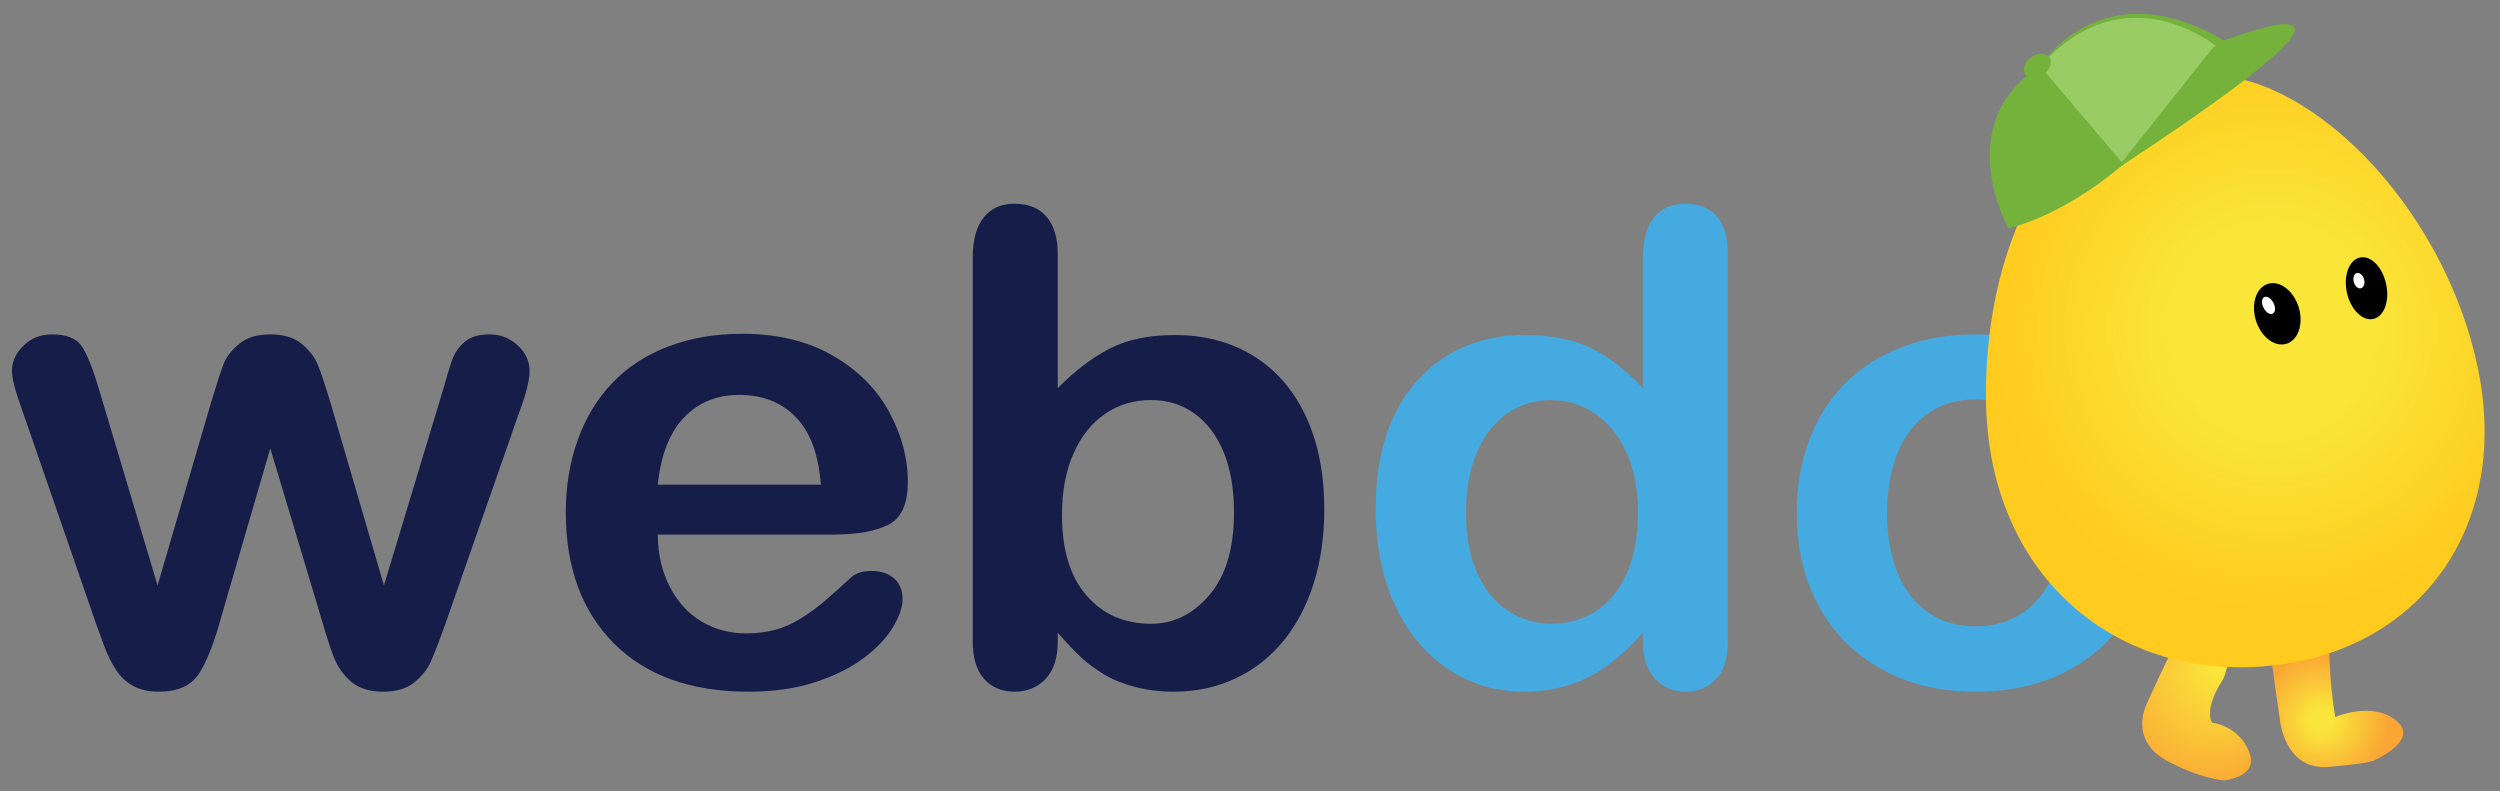 <?xml version="1.0" encoding="utf-8"?>
<!-- Generator: Adobe Illustrator 16.0.0, SVG Export Plug-In . SVG Version: 6.00 Build 0)  -->
<!DOCTYPE svg PUBLIC "-//W3C//DTD SVG 1.1//EN" "http://www.w3.org/Graphics/SVG/1.1/DTD/svg11.dtd">
<svg version="1.1" id="Layer_1" xmlns="http://www.w3.org/2000/svg" xmlns:xlink="http://www.w3.org/1999/xlink" x="0px" y="0px"
	 width="654px" height="207px" viewBox="0 0 654 207" enable-background="new 0 0 654 207" xml:space="preserve">
<rect x="0" y="0" width="654" height="207" fill="#808080" stroke="none"/>
<path fill="#161D49" d="M25.881,101.789l15.337,51.359l13.966-47.738c1.493-4.992,2.601-8.404,3.322-10.227
	c0.714-1.822,2.065-3.56,4.052-5.22c1.975-1.661,4.691-2.486,8.145-2.486c3.501,0,6.24,0.825,8.226,2.486
	c1.984,1.66,3.374,3.448,4.179,5.381c0.808,1.933,1.929,5.3,3.368,10.065l13.961,47.738l15.517-51.359
	c1.032-3.703,1.858-6.394,2.496-8.034c0.627-1.655,1.695-3.118,3.193-4.384c1.491-1.265,3.646-1.894,6.46-1.894
	c2.815,0,5.254,0.959,7.328,2.863c2.065,1.911,3.105,4.155,3.105,6.735c0,2.362-0.894,5.927-2.676,10.698l-19.22,55.062
	c-1.66,4.661-2.96,8.023-3.878,10.101c-0.917,2.078-2.369,3.934-4.354,5.562c-1.985,1.622-4.69,2.446-8.138,2.446
	c-3.563,0-6.369-0.872-8.407-2.608c-2.044-1.741-3.552-3.888-4.528-6.41c-0.976-2.527-2.043-5.804-3.193-9.85l-13.439-44.788
	l-13.022,44.788c-1.717,6.229-3.586,10.937-5.595,14.101c-2.02,3.17-5.55,4.767-10.601,4.767c-2.588,0-4.79-0.494-6.596-1.48
	c-1.815-0.982-3.324-2.383-4.526-4.211c-1.208-1.822-2.271-3.989-3.192-6.474c-0.917-2.505-1.638-4.486-2.155-5.943L5.969,107.773
	c-1.9-5.16-2.845-8.737-2.845-10.698c0-2.469,0.999-4.691,3.02-6.654c2.008-1.961,4.474-2.944,7.407-2.944
	c3.907,0,6.548,1.075,7.929,3.235C22.863,92.872,24.325,96.564,25.881,101.789z"/>
<path fill="#161D49" d="M218.09,139.846h-46.022c0.052,5.218,1.126,9.83,3.226,13.805c2.103,3.989,4.888,6.99,8.36,9.018
	c3.479,2.015,7.316,3.021,11.507,3.021c2.82,0,5.387-0.317,7.721-0.964c2.323-0.635,4.579-1.646,6.755-3.028
	c2.189-1.375,4.204-2.846,6.038-4.416c1.841-1.577,4.227-3.701,7.152-6.401c1.207-1.013,2.936-1.521,5.174-1.521
	c2.42,0,4.365,0.646,5.866,1.938c1.488,1.292,2.238,3.113,2.238,5.47c0,2.084-0.83,4.505-2.502,7.286
	c-1.661,2.785-4.18,5.45-7.535,8.003c-3.369,2.552-7.589,4.672-12.674,6.348c-5.078,1.689-10.93,2.539-17.542,2.539
	c-15.114,0-26.861-4.214-35.255-12.639c-8.383-8.418-12.586-19.838-12.586-34.27c0-6.792,1.04-13.09,3.112-18.894
	c2.066-5.811,5.085-10.792,9.043-14.955c3.972-4.15,8.847-7.331,14.653-9.549c5.81-2.224,12.239-3.32,19.31-3.32
	c9.194,0,17.077,1.887,23.66,5.67c6.584,3.796,11.505,8.692,14.781,14.699c3.272,6.004,4.918,12.121,4.918,18.358
	c0,5.781-1.702,9.525-5.092,11.226C229.004,138.988,224.234,139.846,218.09,139.846z M172.068,126.797h42.667
	c-0.586-7.854-2.75-13.741-6.514-17.642c-3.761-3.897-8.719-5.844-14.873-5.844c-5.851,0-10.67,1.974-14.432,5.931
	C175.151,113.201,172.868,119.054,172.068,126.797z"/>
<path fill="#161D49" d="M276.708,66.428v35.111c4.417-4.493,8.934-7.931,13.532-10.323c4.597-2.379,10.282-3.569,17.06-3.569
	c7.813,0,14.67,1.805,20.556,5.435c5.896,3.616,10.463,8.863,13.712,15.737c3.239,6.879,4.864,15.035,4.864,24.468
	c0,6.95-0.906,13.341-2.715,19.142c-1.812,5.822-4.436,10.854-7.878,15.127c-3.461,4.261-7.64,7.563-12.553,9.886
	c-4.903,2.329-10.327,3.502-16.236,3.502c-3.629,0-7.03-0.425-10.218-1.263c-3.192-0.851-5.908-1.968-8.149-3.327
	c-2.242-1.39-4.15-2.796-5.725-4.254c-1.589-1.467-3.669-3.65-6.25-6.572v2.282c0,4.315-1.071,7.581-3.187,9.8
	c-2.135,2.223-4.833,3.333-8.105,3.333c-3.335,0-5.999-1.11-7.972-3.333c-1.99-2.219-2.979-5.485-2.979-9.8V67.438
	c0-4.66,0.964-8.184,2.889-10.571c1.925-2.39,4.607-3.575,8.062-3.575c3.621,0,6.402,1.132,8.357,3.407
	C275.725,58.976,276.708,62.221,276.708,66.428z M277.815,134.714c0,9.144,2.148,16.181,6.432,21.084
	c4.271,4.923,9.891,7.381,16.852,7.381c5.916,0,11.017-2.506,15.298-7.547c4.277-5.016,6.419-12.222,6.419-21.597
	c0-6.06-0.894-11.277-2.668-15.656c-1.784-4.376-4.308-7.753-7.596-10.145c-3.269-2.383-7.092-3.578-11.453-3.578
	c-4.487,0-8.48,1.195-11.98,3.578c-3.509,2.392-6.265,5.839-8.273,10.353C278.824,123.105,277.815,128.483,277.815,134.714z"/>
<path fill="#45AAE0" d="M429.776,167.811v-2.282c-3.164,3.535-6.276,6.417-9.352,8.634c-3.069,2.217-6.408,3.899-9.997,5.045
	c-3.587,1.154-7.518,1.736-11.768,1.736c-5.628,0-10.844-1.173-15.644-3.502c-4.794-2.323-8.951-5.656-12.451-9.976
	c-3.508-4.324-6.159-9.402-7.971-15.238c-1.812-5.839-2.722-12.153-2.722-18.942c0-14.38,3.594-25.567,10.777-33.599
	c7.183-8.03,16.634-12.042,28.361-12.042c6.771,0,12.503,1.132,17.148,3.401c4.654,2.281,9.194,5.777,13.616,10.491V67.608
	c0-4.714,0.964-8.279,2.894-10.692c1.92-2.411,4.66-3.623,8.231-3.623c3.566,0,6.306,1.108,8.231,3.327
	c1.92,2.211,2.881,5.479,2.881,9.809v101.382c0,4.371-1.024,7.65-3.095,9.84c-2.074,2.196-4.744,3.293-8.018,3.293
	c-3.223,0-5.877-1.139-7.978-3.417C430.83,175.252,429.776,172.016,429.776,167.811z M383.492,134.035
	c0,6.229,0.996,11.536,2.973,15.919c1.986,4.385,4.697,7.672,8.137,9.892c3.458,2.224,7.219,3.333,11.306,3.333
	c4.132,0,7.911-1.055,11.329-3.163c3.422-2.104,6.157-5.334,8.193-9.685c2.038-4.353,3.054-9.782,3.054-16.296
	c0-6.116-1.016-11.383-3.054-15.776c-2.036-4.409-4.807-7.778-8.278-10.114c-3.477-2.329-7.286-3.489-11.423-3.489
	c-4.305,0-8.153,1.195-11.546,3.578c-3.396,2.392-6.018,5.81-7.886,10.274C384.421,122.972,383.492,128.144,383.492,134.035z"/>
<path fill="#45AAE0" d="M563.728,134.211c0,6.85-1.094,13.159-3.278,18.937c-2.185,5.795-5.342,10.761-9.478,14.913
	c-4.145,4.15-9.083,7.331-14.825,9.55c-5.755,2.223-12.207,3.333-19.401,3.333c-7.123,0-13.533-1.131-19.213-3.379
	c-5.697-2.237-10.621-5.458-14.795-9.638c-4.154-4.184-7.321-9.124-9.469-14.815c-2.162-5.698-3.237-11.994-3.237-18.9
	c0-6.968,1.09-13.34,3.277-19.119c2.177-5.784,5.308-10.72,9.396-14.817c4.083-4.1,9.021-7.247,14.828-9.469
	c5.797-2.224,12.201-3.328,19.213-3.328c7.127,0,13.591,1.121,19.401,3.368c5.798,2.247,10.772,5.45,14.908,9.603
	c4.134,4.154,7.279,9.09,9.438,14.815C562.646,120.999,563.728,127.297,563.728,134.211z M540.104,134.211
	c0-9.383-2.105-16.679-6.334-21.898c-4.227-5.217-9.897-7.832-17.024-7.832c-4.591,0-8.643,1.167-12.151,3.501
	c-3.505,2.323-6.204,5.763-8.099,10.315c-1.897,4.544-2.84,9.845-2.84,15.913c0,6.003,0.927,11.257,2.795,15.743
	c1.87,4.492,4.54,7.924,8.017,10.31c3.479,2.393,7.569,3.583,12.278,3.583c7.127,0,12.798-2.624,17.024-7.88
	C537.998,150.727,540.104,143.465,540.104,134.211z"/>
<g>
	<g>
		<g>
			
				<radialGradient id="SVGID_1_" cx="602.597" cy="263.95" r="17.423" gradientTransform="matrix(0.99 -0.144 0.144 0.99 -27.276 13.824)" gradientUnits="userSpaceOnUse">
				<stop  offset="0.163" style="stop-color:#FAE63B"/>
				<stop  offset="1" style="stop-color:#FAA634"/>
			</radialGradient>
			<path fill="url(#SVGID_1_)" d="M594.902,149.778c7.401-1.004,8.924,0.902,8.924,0.902s5.4,15.935,5.44,18.382
				c0.27,11.601,1.659,18.504,1.659,18.504s10.005-4.4,16.309,1.281c5.523,4.994-6.39,10.178-6.39,10.178s-1.783,0.784-11.703,1.597
				c-11.419,0.973-12.679-12.095-12.679-12.095s-2.263-15.208-2.409-17.887c-0.178-3.736-7.876-17.371-7.876-17.371
				S587.503,150.773,594.902,149.778z"/>
		</g>
		<g>
			
				<radialGradient id="SVGID_2_" cx="654.312" cy="347.481" r="23.769" fx="658.709" fy="324.123" gradientTransform="matrix(0.897 0.44 -0.34 0.741 103.904 -358.474)" gradientUnits="userSpaceOnUse">
				<stop  offset="0.163" style="stop-color:#FAE63B"/>
				<stop  offset="1" style="stop-color:#FAA634"/>
			</radialGradient>
			<path fill="url(#SVGID_2_)" d="M578.396,157.103c6.657,3.35,7.051,5.459,7.051,5.459s-2.865,13.59-3.97,15.264
				c-5.17,7.907-2.799,11.223-2.799,11.223s7.151,0.72,9.795,7.941c2.326,6.35-6.631,7.165-6.631,7.165s-6.466-0.442-15.178-5.26
				c-10.024-5.569-4.985-14.997-4.985-14.997s5.182-11.397,6.294-13.265c1.597-2.616,1.483-15.917,1.483-15.917
				S571.719,153.76,578.396,157.103z"/>
		</g>
		
			<radialGradient id="SVGID_3_" cx="533.793" cy="160.847" r="108.199" gradientTransform="matrix(0.67 -0.065 0.066 0.677 226.115 12.097)" gradientUnits="userSpaceOnUse">
			<stop  offset="0.365" style="stop-color:#FAE539"/>
			<stop  offset="1" style="stop-color:#FFCB1F"/>
		</radialGradient>
		<path fill="url(#SVGID_3_)" d="M648.399,97.276c8.557,43.46-18.651,77.129-62.466,77.295c-35.404,0.14-65.984-25.927-66.409-70.22
			c-0.391-42.68,19.491-80.117,53.811-84.523C602.374,16.135,639.825,53.735,648.399,97.276z"/>
		<g>
			<path d="M601.212,79.99c1.475,4.266,0.229,8.676-2.776,9.837c-3.025,1.17-6.677-1.339-8.168-5.629
				c-1.477-4.289-0.242-8.699,2.768-9.854C596.062,73.178,599.709,75.699,601.212,79.99z"/>
			<path d="M624.176,74.174c1.03,4.43-0.436,8.57-3.24,9.24c-2.841,0.702-5.952-2.338-6.956-6.768
				c-1.005-4.431,0.481-8.577,3.299-9.254C620.1,66.689,623.197,69.741,624.176,74.174z"/>
			<path fill="#FFFFFF" d="M594.66,79.125c0.67,1.167,0.649,2.452-0.029,2.879c-0.68,0.444-1.762-0.151-2.404-1.342
				c-0.672-1.161-0.648-2.465,0.033-2.9C592.934,77.33,594.021,77.94,594.66,79.125z"/>
			<path fill="#FFFFFF" d="M618.427,73.005c0.309,1.101-0.023,2.168-0.765,2.391c-0.717,0.253-1.571-0.447-1.891-1.54
				c-0.324-1.1,0.009-2.177,0.738-2.41C617.242,71.22,618.095,71.917,618.427,73.005z"/>
		</g>
	</g>
	<g>
		<g>
			<path fill="#74B23B" d="M525.429,59.775c0,0-15.376-27.473,8.305-42.435c0,0,16.413-26.54,49.614-5.792
				C583.348,11.549,558.686,50.675,525.429,59.775z"/>
			<path fill="#9ACC66" d="M533.733,17.341l21.778,25.644l25.003-30.332C580.515,12.653,556.306-8.133,533.733,17.341z"/>
			<path fill="#74B23B" d="M580.359,11.129c0,0,59.017-23.158-25.979,32.639L580.359,11.129z"/>
			<path fill="#74B23B" d="M578.977,12.366c0,0,59.198-26.254-24.613,30.96L578.977,12.366z"/>
			<path fill="#74B23B" d="M536.142,14.977c0.855,1.242,0.168,3.265-1.57,4.485c-1.737,1.227-3.886,1.213-4.773-0.024
				c-0.869-1.251-0.168-3.248,1.55-4.492C533.096,13.711,535.224,13.727,536.142,14.977z"/>
		</g>
	</g>
</g>
</svg>
